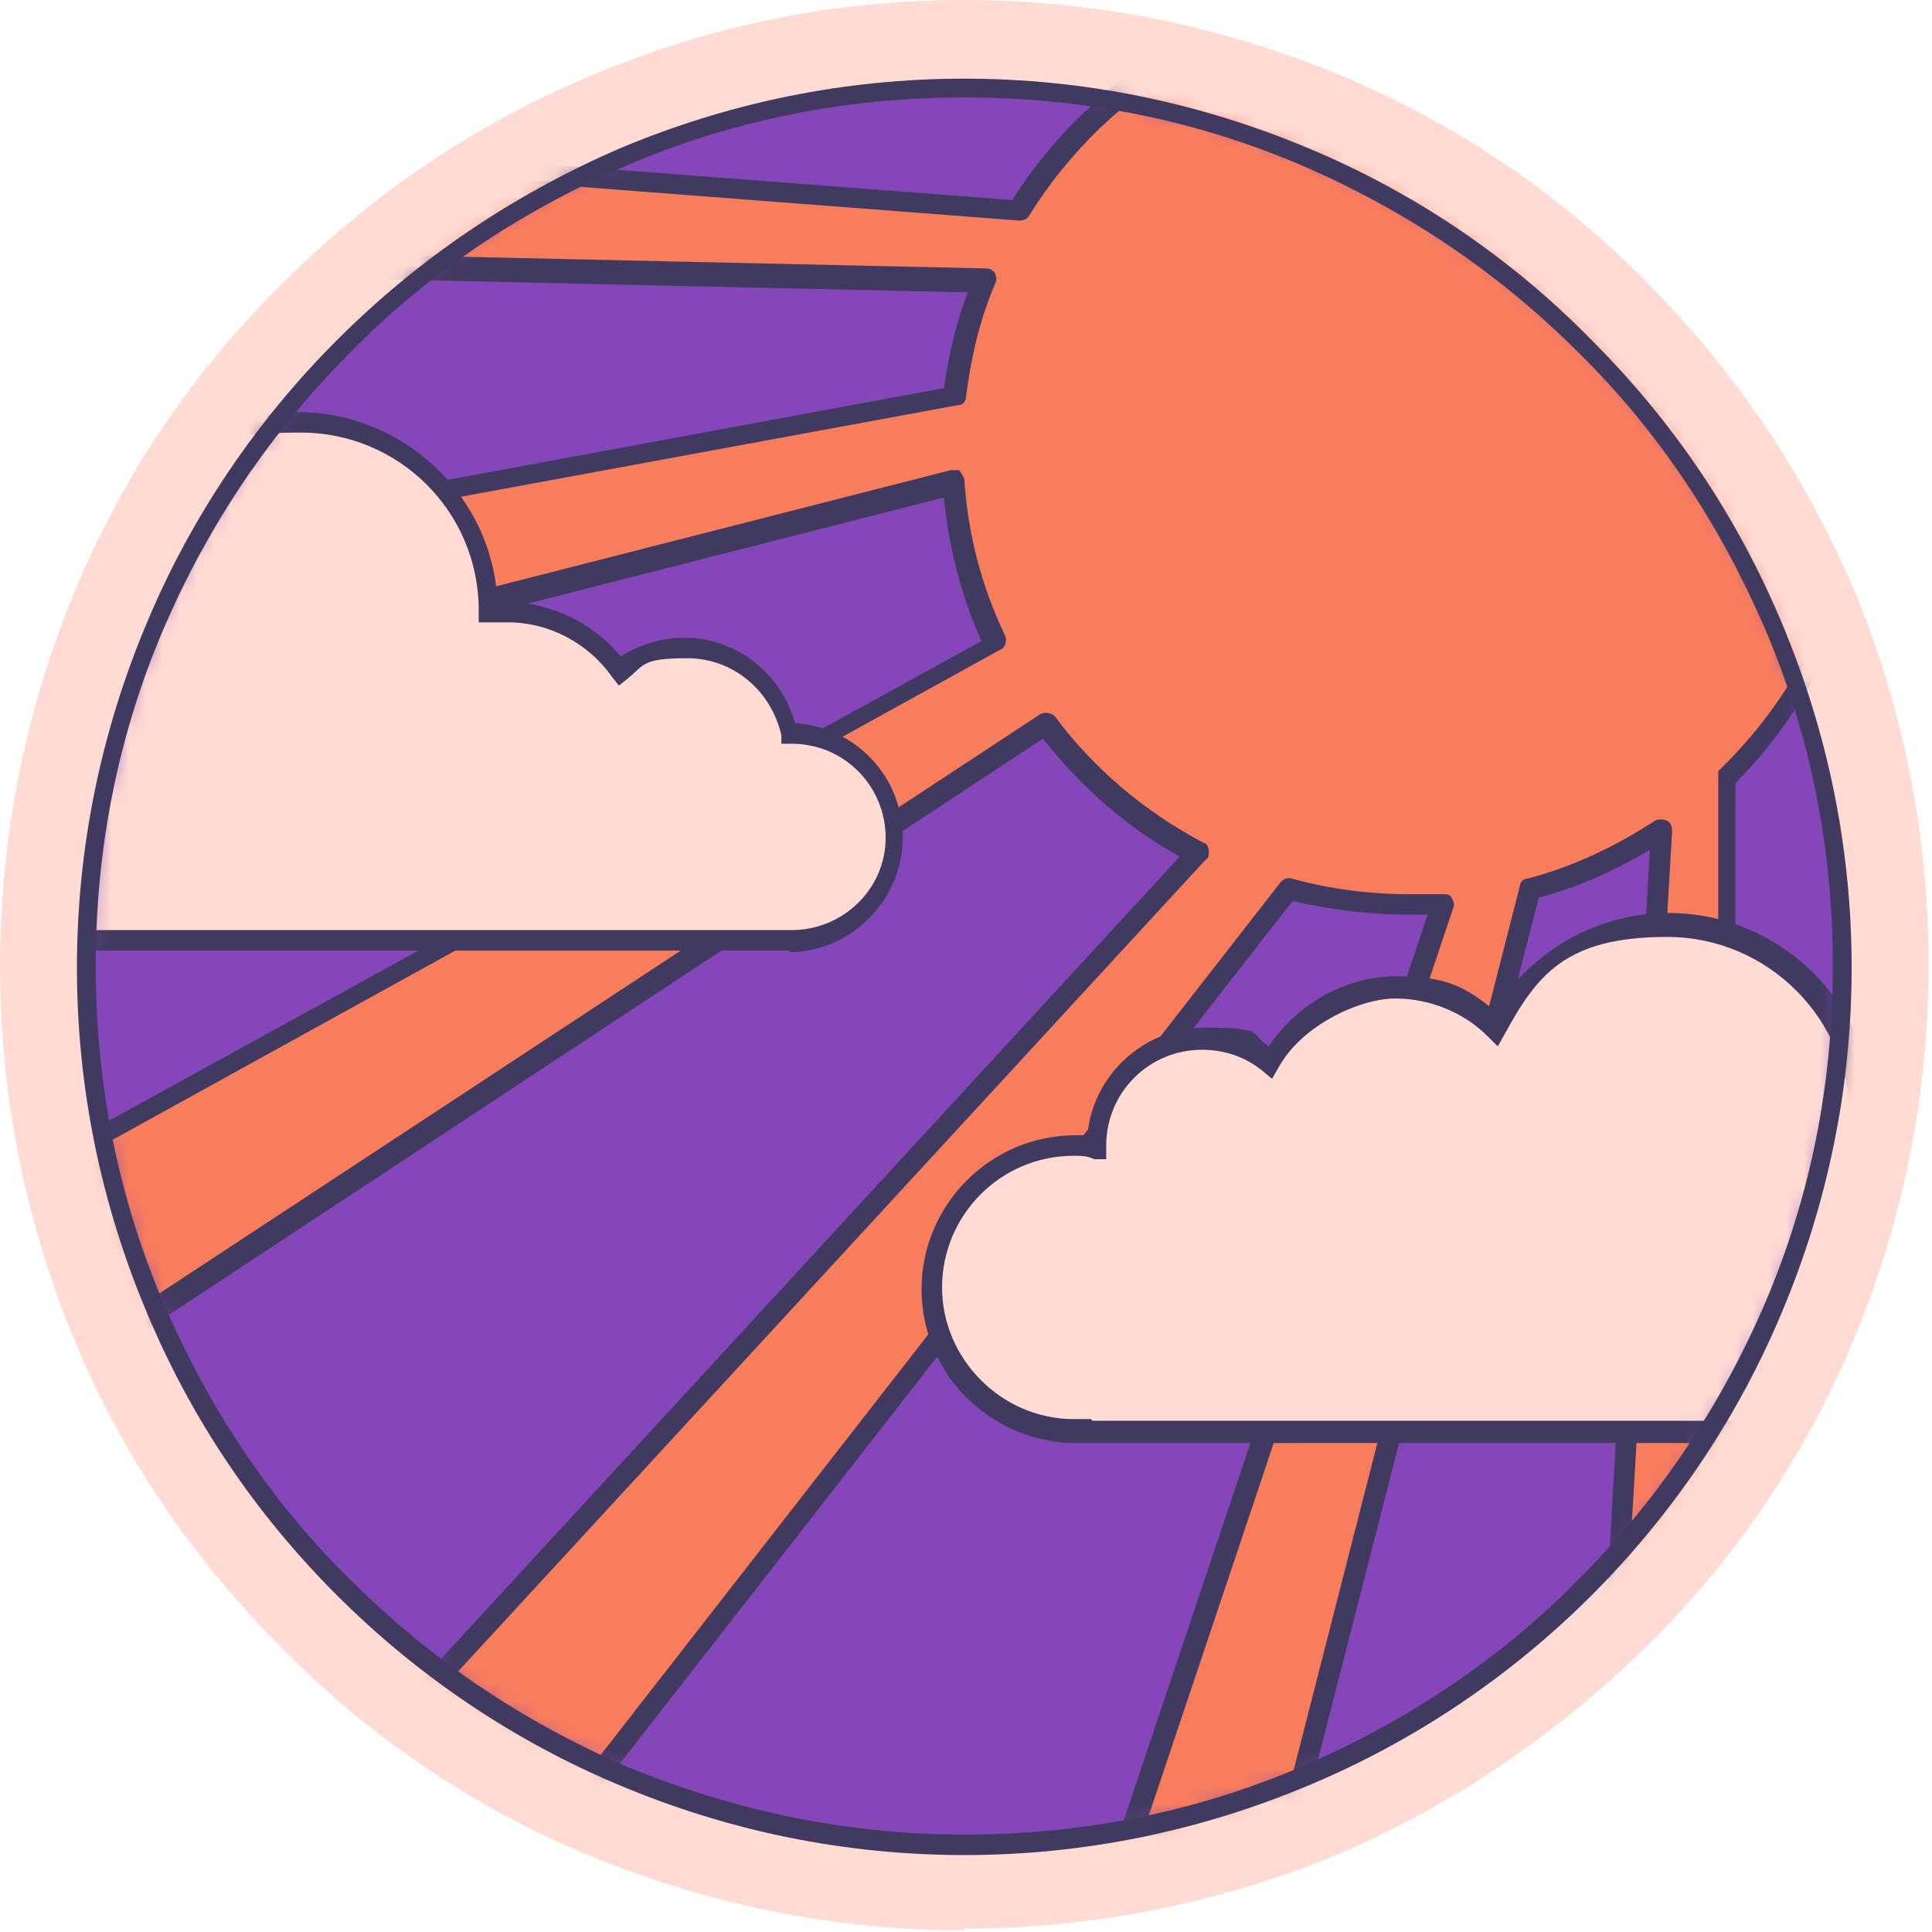 <?xml version="1.0" encoding="UTF-8"?>
<svg id="Layer_1" data-name="Layer 1" xmlns="http://www.w3.org/2000/svg" xmlns:xlink="http://www.w3.org/1999/xlink" version="1.1" viewBox="0 0 113 113">
  <defs>
    <mask id="mask" x="-25" y="-1" width="147" height="144.3" maskUnits="userSpaceOnUse">
      <g id="mask0_2350_29" data-name="mask0 2350 29">
        <path d="M56.4,107.8c28.4,0,51.4-23,51.4-51.4S84.8,5,56.4,5,5.1,28.1,5.1,56.4s23,51.4,51.4,51.4Z" fill="#fff" stroke-width="0"/>
      </g>
    </mask>
  </defs>
  <path d="M56.4,107.8c28.4,0,51.4-23,51.4-51.4S84.8,5,56.4,5,5.1,28.1,5.1,56.4s23,51.4,51.4,51.4Z" fill="#ffdbd4" stroke-width="0"/>
  <path d="M56.4,112.9c-7.6,0-15-1.5-22-4.4-6.7-2.8-12.8-6.9-17.9-12.1-5.2-5.2-9.3-11.2-12.1-17.9-2.9-7-4.4-14.4-4.4-22s1.5-15,4.4-22c2.8-6.7,6.9-12.8,12.1-17.9,5.2-5.2,11.2-9.3,17.9-12.1C41.4,1.5,48.8,0,56.4,0s15,1.5,22,4.4c6.7,2.8,12.8,6.9,17.9,12.1,5.2,5.2,9.2,11.2,12.1,17.9,2.9,7,4.4,14.3,4.4,22s-1.5,15-4.4,22c-2.8,6.7-6.9,12.8-12.1,17.9s-11.2,9.2-17.9,12.1c-7,2.9-14.4,4.4-22,4.4ZM56.4,10.1c-12.4,0-24,4.8-32.8,13.6-8.8,8.7-13.6,20.4-13.6,32.8s4.8,24,13.6,32.8c8.8,8.8,20.4,13.6,32.8,13.6s24-4.8,32.8-13.6c8.8-8.8,13.6-20.4,13.6-32.8s-4.8-24-13.6-32.8c-8.8-8.8-20.4-13.6-32.8-13.6Z" fill="#ffdbd4" stroke-width="0"/>
  <path d="M56.4,107.8c28.4,0,51.4-23,51.4-51.4S84.8,5,56.4,5,5.1,28.1,5.1,56.4s23,51.4,51.4,51.4Z" fill="#8546b9" stroke-width="0"/>
  <g mask="url(#mask)">
    <g>
      <path d="M109.1,26.3c0-14.7-12-26.7-26.7-26.7s-18,5.1-22.7,12.7L-24.3,5.9l.3,8.7,81.6,1.8c-.9,2.1-1.5,4.4-1.7,6.8l-76.1,14.1,3.4,9.5L55.8,28.2c.2,3.4,1.1,6.5,2.5,9.5L-4.7,72.2l6.6,9.1,59.2-38.9c2.4,3.1,5.4,5.7,8.9,7.6l-49.4,53.6,8.8,7.4,45.9-58.9c2.2.6,4.6.9,7,.9s1.3,0,2,0l-26.1,77.8,10.1,3.7,21.1-82.3c2.8-.8,5.4-2,7.7-3.5l-5.4,93.4,9.2.7V45.6c5-4.9,8-11.7,8-19.2h0Z" fill="#f87d5d" stroke-width="0"/>
      <path d="M101.2,143.3h0l-9.4-.7c-.3,0-.6-.3-.6-.7l5.3-92.2c-2,1.2-4.2,2.2-6.5,2.8l-21,82c0,.2-.2.3-.3.4-.2,0-.3.1-.5,0l-10.1-3.7c-.3-.1-.5-.5-.4-.8l25.8-76.9c-.4,0-.8,0-1.1,0-2.3,0-4.6-.3-6.8-.8l-45.7,58.6c-.1.1-.3.2-.4.2-.2,0-.3,0-.5-.1l-8.8-7.4c-.1-.1-.2-.3-.2-.4,0-.2,0-.3.2-.5l48.8-53c-3.1-1.7-5.8-4.1-8-6.9L2.3,81.9c-.3.2-.7.1-.9-.1l-6.6-9.1c-.1-.1-.2-.3-.1-.5,0-.2.2-.3.3-.4l62.4-34.3c-1.2-2.7-1.9-5.5-2.2-8.4L-16.6,47.4c-.3,0-.6,0-.8-.4l-3.5-9.5c0-.2,0-.4,0-.5,0-.2.2-.3.4-.3l75.7-14c.3-1.9.7-3.8,1.4-5.6l-80.8-1.8c-.3,0-.6-.3-.6-.6l-.3-8.7c0-.2,0-.3.2-.5.1-.1.3-.2.5-.2l83.6,6.4c2.4-3.8,5.7-6.9,9.6-9.1,4.1-2.3,8.8-3.6,13.5-3.6,15.1,0,27.3,12.3,27.3,27.3s-.8,7.4-2.3,10.9c-1.4,3.2-3.3,6.1-5.8,8.6v96.9c0,.2,0,.3,0,.5-.1.1-.3.2-.4.2h0ZM92.5,141.4l8,.6V45.6c0-.2,0-.3,0-.5,5.2-5,8-11.6,8-18.8C108.5,11.9,96.8.2,82.4.2s-9,1.2-12.9,3.4c-3.8,2.2-7,5.3-9.3,9-.1.2-.3.3-.6.3L-23.7,6.5l.3,7.4,81.1,1.8c.2,0,.4.1.5.3.1.2.1.4,0,.6-.9,2.1-1.4,4.3-1.7,6.6,0,.3-.2.5-.5.5l-75.4,13.9,3,8.3L55.6,27.5c.2,0,.4,0,.5,0,.1.1.2.3.3.5.2,3.2,1,6.3,2.4,9.2.1.3,0,.7-.3.8L-3.8,72.4l5.9,8,58.7-38.6c.3-.2.7-.1.9.1,2.3,3.1,5.3,5.6,8.7,7.4.2,0,.3.3.3.5,0,.2,0,.4-.2.5l-48.9,53.1,7.8,6.6,45.5-58.4c.2-.2.4-.3.7-.2,2.2.6,4.5.9,6.8.9s1.3,0,2,0c.2,0,.4,0,.5.2.1.2.2.4.1.6l-25.9,77.2,8.9,3.2,20.9-81.7c0-.2.2-.4.4-.4,2.7-.7,5.2-1.9,7.5-3.4.2-.1.5-.1.7,0,.2.1.3.3.3.6l-5.4,92.8h0Z" fill="#413a60" stroke-width="0"/>
      <path d="M46.2,42.8h0c-.5-2.8-3-5-6-5s-2.8.5-3.9,1.4c-1.5-2.1-3.9-3.4-6.7-3.4s-.7,0-1,0h0c0-6.2-5-11.1-11.1-11.1s-10.1,4-10.9,9.3c-1.1-.9-2.4-1.4-3.9-1.4-3.4,0-6.1,2.7-6.1,6.1h0c-.4,0-.8,0-1.2,0-4.5,0-8.1,3.7-8.1,8.1s3.7,8.1,8.1,8.1h50.8c3.4,0,6.1-2.7,6.1-6.1s-2.7-6.1-6.1-6.1h0Z" fill="#ffdbd4" stroke-width="0"/>
      <path d="M46.3,55.6H-4.9c-4.7-.2-8.5-4-8.5-8.8s3.9-8.8,8.8-8.8.4,0,.6,0c.3-3.4,3.2-6.1,6.7-6.1s2.4.3,3.4,1c.6-2.3,1.9-4.5,3.7-6,2.1-1.8,4.8-2.8,7.6-2.8,6.2,0,11.4,4.9,11.7,11.1,2.8-.1,5.5,1.1,7.2,3.2,1.1-.7,2.4-1.1,3.7-1.1,3.1,0,5.7,2.1,6.5,5,3.5.2,6.3,3.1,6.3,6.7s-3,6.7-6.7,6.7h0ZM-3.6,54.4h49.9c3,0,5.5-2.4,5.5-5.4s-2.4-5.5-5.5-5.5h-.6v-.5c-.6-2.6-2.8-4.5-5.5-4.5s-2.5.4-3.5,1.2l-.5.4-.4-.5c-1.4-2-3.7-3.2-6.1-3.2s-.7,0-1,0h-.7c0,0,0-.7,0-.7,0-5.8-4.7-10.4-10.4-10.4s-4.9.9-6.8,2.5c-1.9,1.6-3.1,3.8-3.5,6.2l-.2,1.1-.9-.7c-1-.8-2.2-1.2-3.5-1.2-3,0-5.4,2.4-5.4,5.5v.8h-.7c-.4-.2-.8-.2-1.2-.2-4.1,0-7.5,3.4-7.5,7.5s3.4,7.5,7.5,7.5h1s0,0,0,0h0Z" fill="#413a60" stroke-width="0"/>
      <path d="M115.1,71.2h0c-.5-2.9-3.1-5.1-6.1-5.1h0c0-.2,0-.5,0-.7,0-6.3-5.1-11.4-11.4-11.4s-8.1,2.4-10,6c-1.5-1.5-3.6-2.4-5.8-2.4s-5.9,1.8-7.3,4.3c-1.1-.8-2.4-1.3-3.9-1.3-3.5,0-6.2,2.8-6.2,6.2h0c-.4,0-.8,0-1.3,0-4.6,0-8.4,3.7-8.4,8.4s3.7,8.4,8.4,8.4h52.2c3.4,0,6.2-2.8,6.2-6.2s-2.8-6.2-6.2-6.2h0Z" fill="#ffdbd4" stroke-width="0"/>
      <path d="M115.1,84.4h-52.5c-4.8-.2-8.7-4.1-8.7-9s4-9,9-9,.5,0,.7,0c.3-3.5,3.3-6.3,6.9-6.3s2.6.4,3.7,1.1c1.7-2.5,4.5-4.1,7.5-4.1s4.1.7,5.7,2c2.2-3.5,6-5.7,10.2-5.7,6.6,0,12,5.4,12,12h0c2.9.3,5.3,2.4,6,5.2,3.6.2,6.5,3.2,6.5,6.9s-3.1,6.9-6.9,6.9ZM63.9,83.1h51.2c3.1,0,5.6-2.5,5.6-5.6s-2.5-5.6-5.6-5.6h-.6v-.5c-.6-2.7-2.9-4.6-5.6-4.6h-.7v-.7c0-.2,0-.4,0-.6,0-5.9-4.8-10.7-10.7-10.7s-7.6,2.2-9.5,5.7l-.4.7-.6-.6c-1.4-1.4-3.4-2.2-5.4-2.2s-5.4,1.5-6.8,4l-.4.7-.6-.5c-1-.8-2.2-1.2-3.5-1.2-3.1,0-5.6,2.5-5.6,5.6v.8h-.7c-.4-.2-.8-.2-1.2-.2-4.3,0-7.7,3.5-7.7,7.7s3.5,7.7,7.7,7.7h1s0,0,0,0h0Z" fill="#413a60" stroke-width="0"/>
    </g>
  </g>
  <path d="M56.4,108.5c-7,0-13.8-1.4-20.2-4.1-6.2-2.6-11.8-6.4-16.5-11.1-4.8-4.8-8.5-10.3-11.1-16.5-2.7-6.4-4.1-13.2-4.1-20.2s1.4-13.8,4.1-20.2c2.6-6.2,6.4-11.8,11.1-16.5,4.8-4.8,10.3-8.5,16.5-11.2,6.4-2.7,13.2-4.1,20.2-4.1s13.8,1.4,20.2,4.1c6.2,2.6,11.8,6.4,16.5,11.2,4.8,4.8,8.5,10.3,11.1,16.5,2.7,6.4,4.1,13.2,4.1,20.2s-1.4,13.8-4.1,20.2c-2.6,6.2-6.4,11.8-11.1,16.5s-10.3,8.5-16.5,11.1c-6.4,2.7-13.2,4.1-20.2,4.1ZM56.4,5.7c-6.9,0-13.5,1.3-19.8,4-6,2.6-11.5,6.2-16.1,10.9-4.7,4.7-8.3,10.1-10.9,16.1-2.7,6.3-4,12.9-4,19.8s1.3,13.5,4,19.8c2.6,6,6.2,11.5,10.9,16.1,4.7,4.7,10.1,8.3,16.1,10.9,6.3,2.6,12.9,4,19.8,4s13.5-1.3,19.8-4c6-2.6,11.5-6.2,16.1-10.9,4.7-4.7,8.3-10.1,10.9-16.1,2.7-6.3,4-12.9,4-19.8s-1.3-13.5-4-19.8c-2.6-6-6.2-11.5-10.9-16.1-4.7-4.7-10.1-8.3-16.1-10.9-6.3-2.7-12.9-4-19.8-4Z" fill="#413a60" stroke-width="0"/>
</svg>